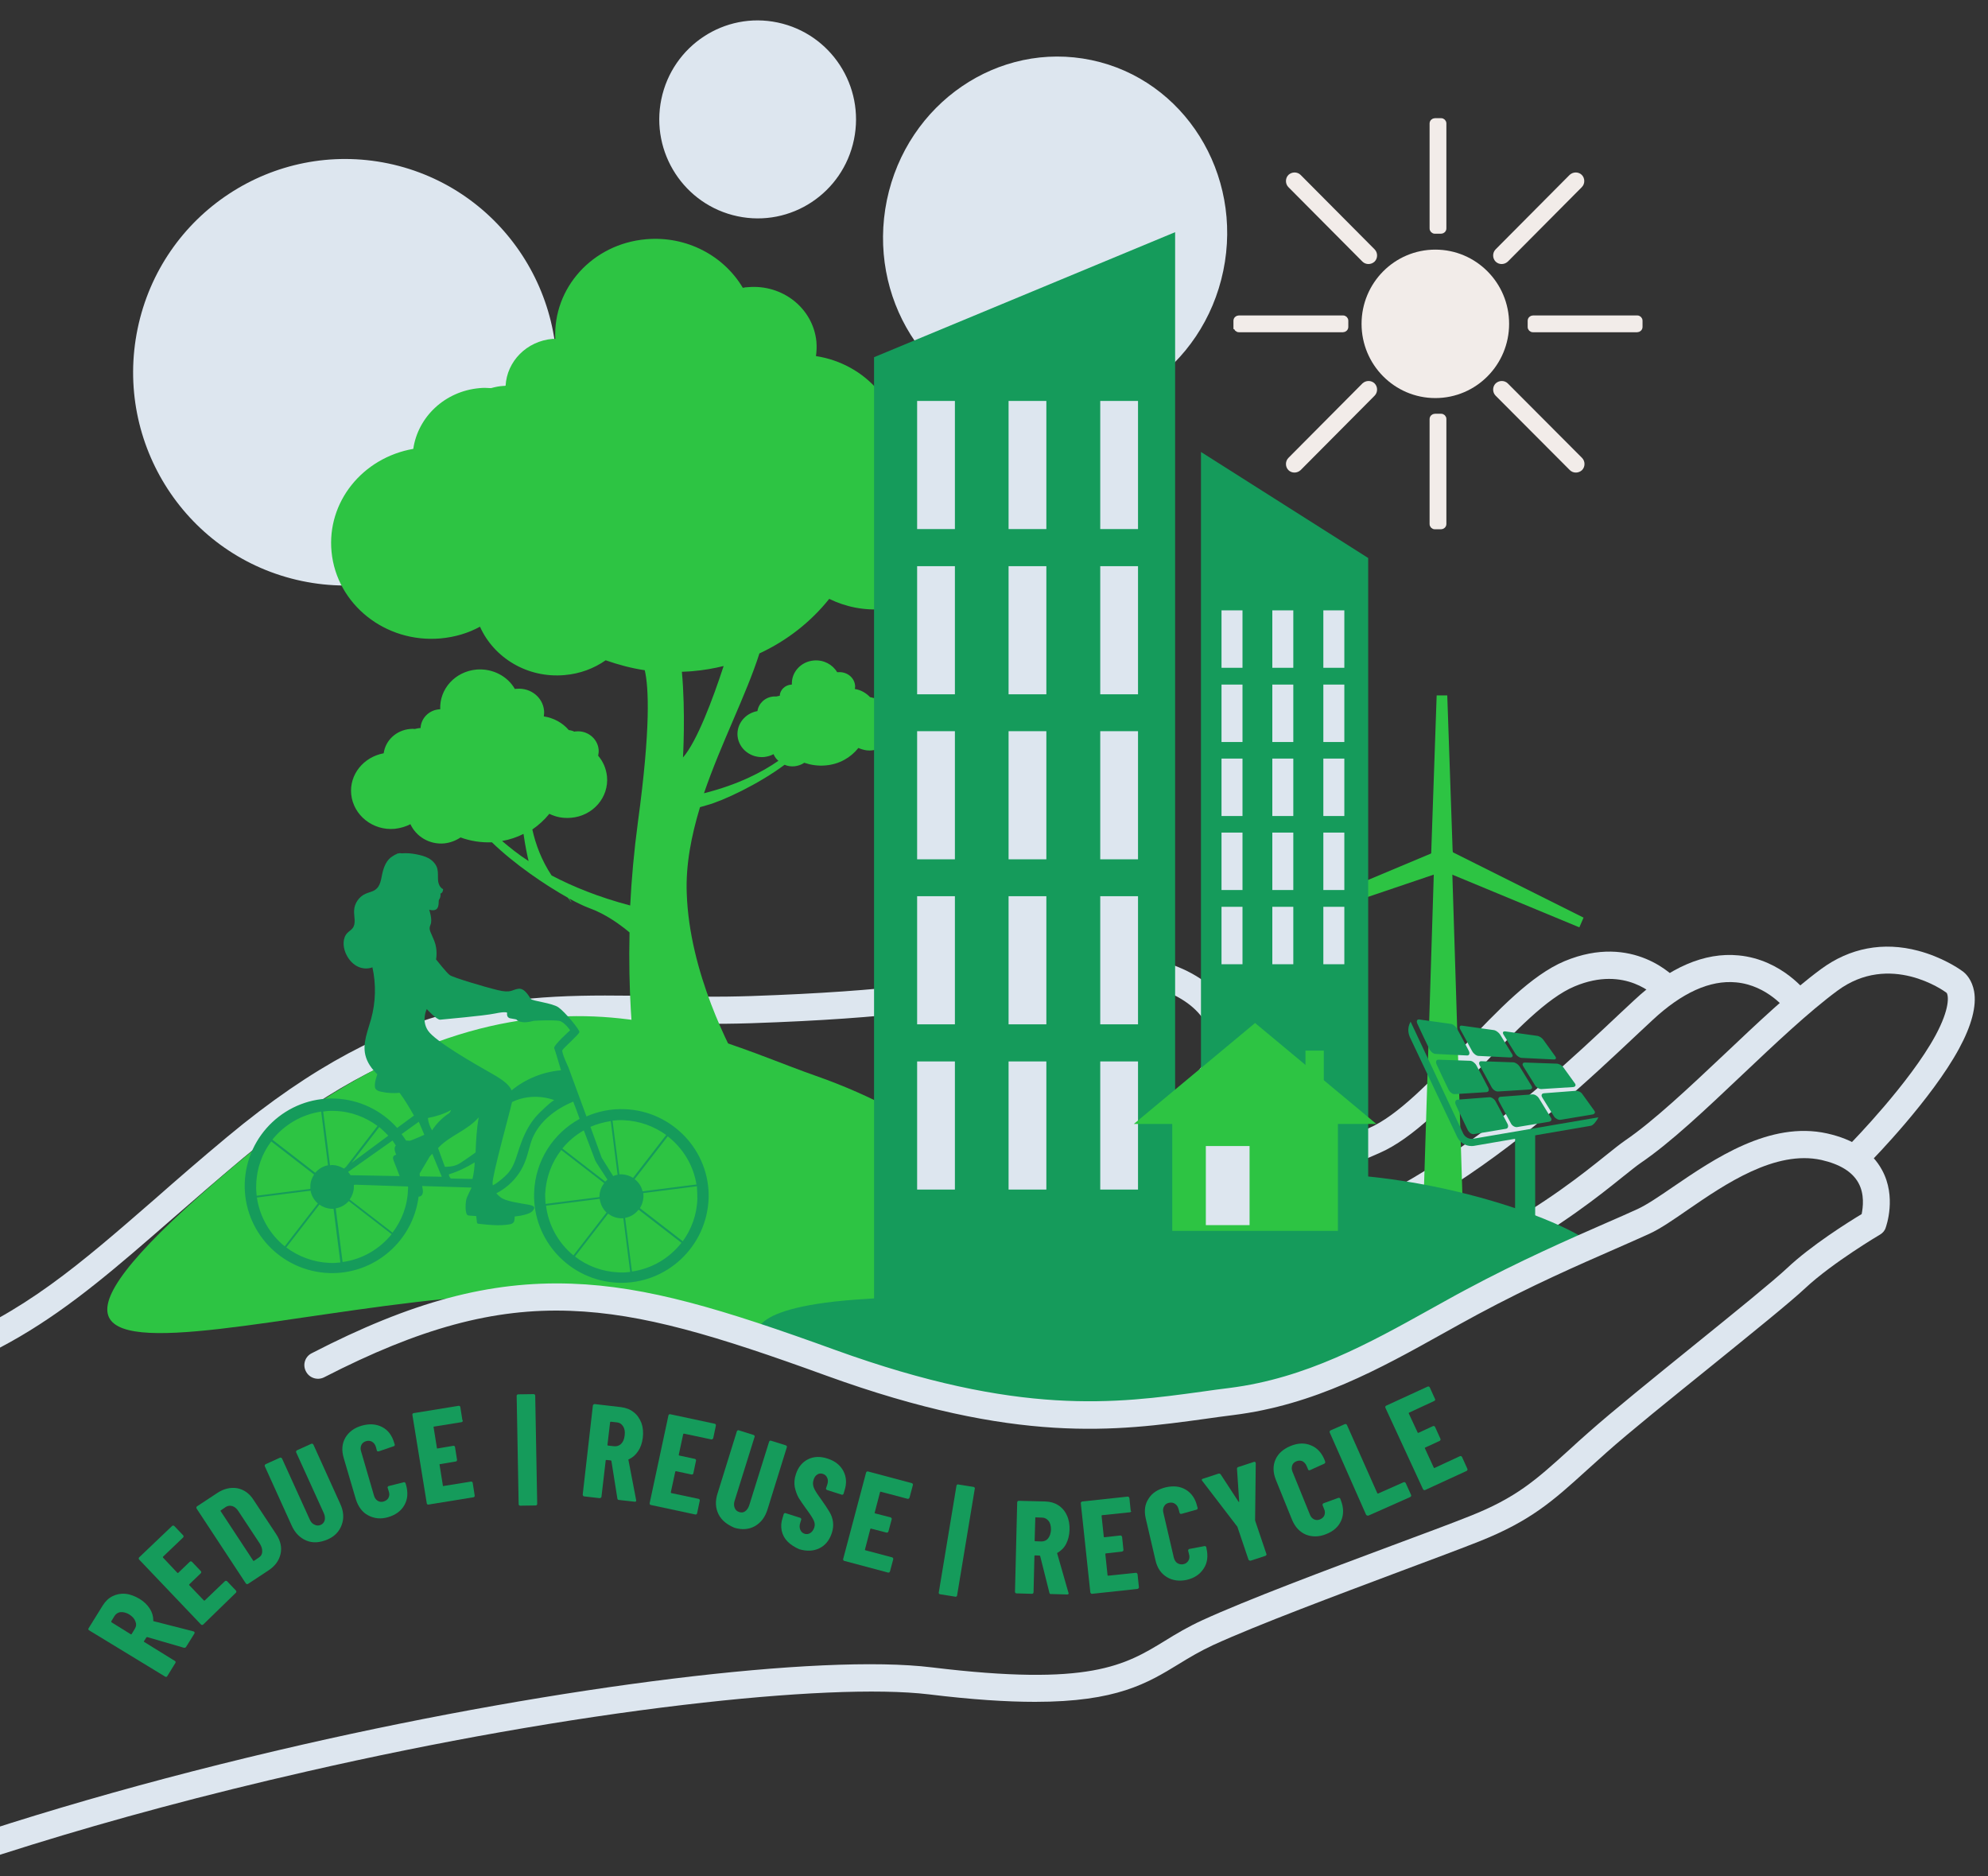 <svg xmlns="http://www.w3.org/2000/svg" xmlns:xlink="http://www.w3.org/1999/xlink" id="Layer_1" x="0px" y="0px" viewBox="0 0 900 849.3" style="enable-background:new 0 0 900 849.3;" xml:space="preserve"><rect x="0" y="0" width="900" height="849.3" fill="#333333" stroke="none"/> <style type="text/css"> .st0{fill:#159B5B;} .st1{fill:#DDE6EF;} .st2{fill:url(#SVGID_1_);} .st3{fill:#2DC443;} .st4{opacity:0.6;fill:#8BC540;} .st5{fill:#F2ECE9;} .st6{fill:#F2ECE9;stroke:#F2ECE9;stroke-width:2;stroke-miterlimit:10;} .st7{fill:#F2ECE9;stroke:#F2ECE9;stroke-width:4;stroke-miterlimit:10;} </style> <g> <g> <path class="st0" d="M83.2,745.9l-16.5-4.8c-0.2,0-0.3,0-0.4,0.1l-1.1,1.7c-0.1,0.2-0.1,0.3,0.1,0.4l13.9,8.6 c0.2,0.1,0.3,0.3,0.3,0.4c0,0.2,0,0.4-0.1,0.5l-3.7,6c-0.1,0.2-0.3,0.3-0.4,0.3s-0.4,0-0.5-0.1L40.3,738c-0.2-0.1-0.3-0.3-0.3-0.4 c0-0.2,0-0.4,0.1-0.5l6.4-10.3c1.2-1.9,2.6-3.3,4.4-4.2c1.8-0.9,3.8-1.3,5.9-1.1c2.1,0.2,4.2,1,6.4,2.3c2,1.2,3.5,2.7,4.6,4.4 c1.1,1.7,1.6,3.5,1.6,5.4c0,0.1,0,0.2,0,0.2c0,0.1,0.1,0.1,0.2,0.1l18,4.6l0.2,0.1c0.3,0.2,0.4,0.5,0.2,0.9l-3.8,6.1 C83.9,745.9,83.6,746,83.2,745.9z M50.5,734.4l8.7,5.4c0.2,0.1,0.3,0.1,0.4-0.1l1.4-2.3c0.7-1.1,0.8-2.2,0.3-3.4 c-0.4-1.2-1.3-2.2-2.7-3.1c-1.4-0.9-2.8-1.2-4-1.1s-2.2,0.8-2.8,1.8l-1.4,2.3C50.3,734.1,50.4,734.2,50.5,734.4z"></path> <path class="st0" d="M83.1,695.5c0,0.2-0.1,0.4-0.2,0.5l-9.1,8.7c-0.1,0.1-0.1,0.3,0,0.4l6.5,6.9c0.1,0.1,0.3,0.1,0.4,0l5.2-5 c0.1-0.1,0.3-0.2,0.5-0.2s0.4,0.1,0.5,0.2l4,4.2c0.1,0.1,0.2,0.3,0.2,0.5s-0.1,0.4-0.2,0.5l-5.2,5c-0.1,0.1-0.1,0.3,0,0.4l6.6,6.9 c0.1,0.1,0.3,0.1,0.4,0l9.1-8.7c0.1-0.1,0.3-0.2,0.5-0.2s0.4,0.1,0.5,0.2l4,4.2c0.1,0.1,0.2,0.3,0.2,0.5c0,0.2-0.1,0.4-0.2,0.5 L92,735.4c-0.1,0.1-0.3,0.2-0.5,0.2c-0.2,0-0.4-0.1-0.5-0.2L63,706c-0.1-0.1-0.2-0.3-0.2-0.5c0-0.2,0.1-0.4,0.2-0.5l14.9-14.2 c0.1-0.1,0.3-0.2,0.5-0.2c0.2,0,0.4,0.1,0.5,0.2l4,4.2C83.1,695.2,83.1,695.3,83.1,695.5z"></path> <path class="st0" d="M111.8,717.1c-0.2,0-0.3-0.1-0.5-0.3l-22.3-33.9c-0.1-0.2-0.1-0.3-0.1-0.5c0-0.2,0.1-0.3,0.3-0.5l9.1-6 c3-2,6.1-2.7,9.1-2.2c3,0.6,5.5,2.3,7.4,5.3l10.3,15.6c1.9,2.9,2.6,5.9,1.9,8.9c-0.7,3-2.5,5.5-5.6,7.5l-9.1,6 C112.2,717.1,112,717.1,111.8,717.1z M115.1,706.5l2.2-1.5c0.9-0.6,1.4-1.5,1.4-2.6c0.1-1.1-0.3-2.3-1-3.5l-9.7-14.7 c-0.8-1.3-1.8-2.1-2.8-2.4s-2.1-0.2-3,0.4l-2.2,1.5c-0.2,0.1-0.2,0.2-0.1,0.4l14.8,22.5C114.8,706.6,114.9,706.6,115.1,706.5z"></path> <path class="st0" d="M138.7,697.4c-2.9-1.2-5.2-3.5-6.7-6.9l-12.1-26.7c-0.1-0.2-0.1-0.4,0-0.6c0.1-0.2,0.2-0.3,0.4-0.4l6.4-2.9 c0.2-0.1,0.4-0.1,0.6,0c0.2,0.1,0.3,0.2,0.4,0.4l12.5,27.5c0.5,1.2,1.2,2,2.2,2.4c0.9,0.5,1.8,0.5,2.8,0.1 c0.9-0.4,1.5-1.1,1.8-2.1c0.2-1,0.1-2.1-0.4-3.2l-12.5-27.5c-0.1-0.2-0.1-0.4,0-0.6c0.1-0.2,0.2-0.3,0.4-0.4l6.4-2.9 c0.2-0.1,0.4-0.1,0.6,0c0.2,0.1,0.3,0.2,0.4,0.4l12.1,26.7c1.6,3.4,1.8,6.6,0.7,9.6c-1.1,3-3.2,5.2-6.4,6.6 C144.7,698.4,141.6,698.6,138.7,697.4z"></path> <path class="st0" d="M166.7,686c-2.7-1.4-4.5-3.9-5.6-7.3l-5.5-18.7c-1-3.4-0.8-6.4,0.7-9.1c1.5-2.6,4-4.5,7.4-5.5 c3.5-1,6.6-0.8,9.3,0.6c2.7,1.4,4.5,3.8,5.5,7.3l0.2,0.6c0.1,0.2,0,0.4-0.1,0.5c-0.1,0.2-0.2,0.3-0.4,0.3l-6.7,2.3 c-0.5,0.1-0.8,0-0.9-0.4l-0.4-1.5c-0.3-1.1-0.9-1.9-1.7-2.4c-0.8-0.5-1.7-0.6-2.8-0.3c-1,0.3-1.7,0.9-2.1,1.7 c-0.4,0.9-0.5,1.9-0.1,3l5.8,19.9c0.3,1.1,0.9,1.9,1.7,2.4c0.8,0.5,1.7,0.6,2.7,0.3c1-0.3,1.8-0.9,2.2-1.7 c0.4-0.9,0.5-1.8,0.1-2.9l-0.5-1.6c-0.1-0.2,0-0.4,0.1-0.5c0.1-0.2,0.2-0.3,0.4-0.3l6.8-1.7c0.2-0.1,0.4,0,0.5,0.1 c0.2,0.1,0.3,0.2,0.3,0.4l0.2,0.6c1,3.5,0.8,6.5-0.7,9.2c-1.5,2.7-4,4.5-7.4,5.5S169.4,687.4,166.7,686z"></path> <path class="st0" d="M209.4,643.5c-0.1,0.2-0.3,0.3-0.5,0.3l-12.4,2c-0.2,0-0.3,0.1-0.2,0.3l1.5,9.4c0,0.2,0.1,0.3,0.3,0.2 l7.1-1.2c0.2,0,0.4,0,0.5,0.1c0.2,0.1,0.3,0.3,0.3,0.5l0.9,5.7c0,0.2,0,0.4-0.1,0.5c-0.1,0.2-0.3,0.3-0.5,0.3l-7.1,1.2 c-0.2,0-0.3,0.1-0.2,0.3l1.5,9.4c0,0.2,0.1,0.3,0.3,0.2l12.4-2c0.2,0,0.4,0,0.5,0.1c0.2,0.1,0.3,0.3,0.3,0.5l0.9,5.7 c0,0.2,0,0.4-0.1,0.5c-0.1,0.2-0.3,0.3-0.5,0.3l-20.3,3.3c-0.2,0-0.4,0-0.5-0.1c-0.2-0.1-0.3-0.3-0.3-0.5l-6.5-40 c0-0.2,0-0.4,0.1-0.5c0.1-0.2,0.3-0.3,0.5-0.3l20.3-3.3c0.2,0,0.4,0,0.5,0.1c0.2,0.1,0.3,0.3,0.3,0.5l0.9,5.7 C209.6,643.2,209.5,643.3,209.4,643.5z"></path> <path class="st0" d="M235,681.4c-0.1-0.1-0.2-0.3-0.2-0.5l-0.9-49c0-0.2,0.1-0.4,0.2-0.5c0.1-0.1,0.3-0.2,0.5-0.2l7-0.1 c0.2,0,0.4,0.1,0.5,0.2c0.1,0.1,0.2,0.3,0.2,0.5l0.9,49c0,0.2-0.1,0.4-0.2,0.5c-0.1,0.1-0.3,0.2-0.5,0.2l-7,0.1 C235.3,681.6,235.1,681.5,235,681.4z"></path> <path class="st0" d="M279.5,678.4l-2.7-17c-0.1-0.2-0.2-0.3-0.3-0.3l-2-0.2c-0.2,0-0.3,0.1-0.3,0.3l-1.9,16.3 c0,0.2-0.1,0.4-0.3,0.5c-0.2,0.1-0.3,0.2-0.5,0.2l-7-0.8c-0.2,0-0.4-0.1-0.5-0.3c-0.1-0.2-0.2-0.3-0.2-0.5l4.6-40.3 c0-0.2,0.1-0.4,0.3-0.5c0.2-0.1,0.3-0.2,0.5-0.2l12,1.4c2.2,0.3,4.1,1,5.7,2.3c1.6,1.2,2.7,2.9,3.5,4.9c0.7,2,0.9,4.3,0.6,6.7 c-0.3,2.3-1,4.4-2.1,6c-1.1,1.7-2.5,2.9-4.2,3.7c-0.1,0-0.1,0.1-0.2,0.1c0,0.1-0.1,0.1,0,0.2l3.5,18.2l0,0.2 c0,0.4-0.3,0.6-0.7,0.5l-7.2-0.8C279.8,679,279.6,678.8,279.5,678.4z M276.2,643.9l-1.2,10.2c0,0.2,0.1,0.3,0.3,0.3l2.7,0.3 c1.2,0.1,2.3-0.2,3.2-1.1c0.9-0.9,1.4-2.1,1.6-3.8c0.2-1.7,0-3-0.7-4.1c-0.7-1.1-1.6-1.7-2.8-1.8l-2.7-0.3 C276.3,643.6,276.2,643.7,276.2,643.9z"></path> <path class="st0" d="M322.5,651.5c-0.2,0.1-0.3,0.1-0.5,0.1l-12.3-2.6c-0.2,0-0.3,0-0.4,0.2l-2,9.3c0,0.2,0,0.3,0.2,0.4l7,1.5 c0.2,0,0.3,0.1,0.5,0.3c0.1,0.2,0.1,0.3,0.1,0.5l-1.2,5.7c0,0.2-0.1,0.3-0.3,0.5c-0.2,0.1-0.3,0.1-0.5,0.1l-7-1.5 c-0.2,0-0.3,0-0.4,0.2l-2,9.3c0,0.2,0,0.3,0.2,0.4l12.3,2.6c0.2,0,0.3,0.1,0.5,0.3c0.1,0.2,0.1,0.3,0.1,0.5l-1.2,5.7 c0,0.2-0.1,0.3-0.3,0.5c-0.2,0.1-0.3,0.1-0.5,0.1l-20.1-4.3c-0.2,0-0.3-0.1-0.5-0.3c-0.1-0.2-0.1-0.3-0.1-0.5l8.5-39.7 c0-0.2,0.1-0.3,0.3-0.5c0.2-0.1,0.3-0.1,0.5-0.1l20.1,4.3c0.2,0,0.3,0.1,0.5,0.3c0.1,0.2,0.1,0.3,0.1,0.5l-1.2,5.7 C322.8,651.2,322.7,651.4,322.5,651.5z"></path> <path class="st0" d="M325.3,685.5c-1.4-2.8-1.6-6-0.4-9.6l8.7-28c0.1-0.2,0.2-0.3,0.4-0.4c0.2-0.1,0.4-0.1,0.5,0l6.7,2.1 c0.2,0.1,0.3,0.2,0.4,0.4c0.1,0.2,0.1,0.4,0,0.5l-9,28.8c-0.4,1.2-0.4,2.3,0,3.3c0.4,1,1.1,1.6,2.1,1.9c1,0.3,1.9,0.2,2.7-0.4 c0.8-0.6,1.4-1.5,1.8-2.7l9-28.8c0.1-0.2,0.2-0.3,0.4-0.4c0.2-0.1,0.4-0.1,0.5,0l6.7,2.1c0.2,0.1,0.3,0.2,0.4,0.4 c0.1,0.2,0.1,0.4,0,0.5l-8.7,28c-1.1,3.6-3,6.1-5.8,7.7c-2.8,1.5-5.8,1.7-9.2,0.7C329.2,690.2,326.7,688.3,325.3,685.5z"></path> <path class="st0" d="M356.6,697.9c-1.4-1.4-2.3-3.1-2.7-4.9c-0.4-1.9-0.3-3.8,0.4-5.9l0.5-1.7c0.1-0.2,0.2-0.3,0.4-0.4 c0.2-0.1,0.4-0.1,0.5,0l6.6,2.1c0.2,0.1,0.3,0.2,0.4,0.4c0.1,0.2,0.1,0.4,0,0.5l-0.4,1.3c-0.4,1.2-0.4,2.2,0,3.2 c0.4,0.9,1,1.5,1.9,1.8c0.9,0.3,1.8,0.2,2.6-0.3c0.8-0.5,1.4-1.3,1.8-2.4c0.4-1.1,0.3-2.2-0.2-3.3c-0.5-1.1-1.6-2.8-3.3-5.1 c-1.5-2-2.6-3.7-3.5-5.1c-0.8-1.4-1.4-3.1-1.8-4.9c-0.3-1.8-0.2-3.8,0.5-5.8c1-3.2,2.9-5.5,5.5-6.8c2.6-1.3,5.6-1.4,8.9-0.3 c3.4,1.1,5.7,3,7.1,5.6c1.4,2.7,1.6,5.6,0.5,8.9l-0.4,1.4c-0.1,0.2-0.2,0.3-0.4,0.4c-0.2,0.1-0.4,0.1-0.5,0l-6.6-2.1 c-0.2-0.1-0.3-0.2-0.4-0.4c-0.1-0.2-0.1-0.4,0-0.5l0.5-1.5c0.4-1.2,0.4-2.2,0-3.1c-0.4-0.9-1-1.5-2-1.8c-0.9-0.3-1.8-0.2-2.5,0.3 c-0.8,0.5-1.4,1.3-1.7,2.5c-0.4,1.1-0.3,2.3,0.1,3.4c0.4,1.1,1.5,2.8,3.1,5c1.8,2.5,3.1,4.5,4,6c0.9,1.5,1.4,3,1.6,4.5 c0.2,1.5,0.1,3.2-0.5,5c-1.1,3.4-3,5.7-5.7,7c-2.7,1.3-5.7,1.4-9.1,0.4C359.8,700.4,358,699.3,356.6,697.9z"></path> <path class="st0" d="M411.4,678.4c-0.2,0.1-0.4,0.1-0.5,0.1l-12.1-3.2c-0.2-0.1-0.3,0-0.4,0.2l-2.4,9.2c-0.1,0.2,0,0.3,0.2,0.4 l7,1.8c0.2,0.1,0.3,0.2,0.4,0.3c0.1,0.2,0.1,0.4,0.1,0.5l-1.5,5.6c-0.1,0.2-0.2,0.3-0.3,0.4c-0.2,0.1-0.4,0.1-0.5,0.1l-7-1.8 c-0.2-0.1-0.3,0-0.4,0.2l-2.4,9.2c-0.1,0.2,0,0.3,0.2,0.4l12.1,3.2c0.2,0.1,0.3,0.2,0.4,0.3c0.1,0.2,0.1,0.4,0.1,0.5l-1.5,5.6 c-0.1,0.2-0.2,0.3-0.3,0.4c-0.2,0.1-0.4,0.1-0.5,0.1l-19.9-5.3c-0.2-0.1-0.3-0.2-0.4-0.3c-0.1-0.2-0.1-0.4-0.1-0.5l10.4-39.2 c0.1-0.2,0.2-0.3,0.3-0.4c0.2-0.1,0.4-0.1,0.5-0.1l19.9,5.3c0.2,0.1,0.3,0.2,0.4,0.3c0.1,0.2,0.1,0.4,0.1,0.5l-1.5,5.6 C411.7,678.1,411.6,678.3,411.4,678.4z"></path> <path class="st0" d="M425.1,721.4c-0.1-0.2-0.2-0.3-0.1-0.5l8-48.3c0-0.2,0.1-0.4,0.3-0.5c0.2-0.1,0.3-0.2,0.5-0.1l6.9,1.1 c0.2,0,0.4,0.1,0.5,0.3c0.1,0.2,0.2,0.3,0.1,0.5l-8,48.3c0,0.2-0.1,0.4-0.3,0.5c-0.2,0.1-0.3,0.2-0.5,0.1l-6.9-1.1 C425.4,721.7,425.2,721.6,425.1,721.4z"></path> <path class="st0" d="M475.1,721.1l-4.2-16.7c-0.1-0.2-0.2-0.2-0.3-0.2l-2-0.1c-0.2,0-0.3,0.1-0.3,0.3l-0.4,16.4 c0,0.2-0.1,0.4-0.2,0.5c-0.1,0.1-0.3,0.2-0.5,0.2l-7-0.2c-0.2,0-0.4-0.1-0.5-0.2c-0.1-0.1-0.2-0.3-0.2-0.5l1-40.5 c0-0.2,0.1-0.4,0.2-0.5c0.1-0.1,0.3-0.2,0.5-0.2l12.1,0.3c2.2,0.1,4.1,0.6,5.8,1.7c1.7,1.1,3,2.6,3.9,4.6c0.9,1.9,1.3,4.2,1.2,6.6 c-0.1,2.4-0.6,4.4-1.5,6.2c-0.9,1.8-2.2,3.1-3.9,4.1c-0.1,0-0.1,0.1-0.2,0.1c0,0.1,0,0.1,0,0.2l5.1,17.8l0.1,0.2 c0,0.4-0.2,0.6-0.7,0.6l-7.2-0.2C475.5,721.7,475.2,721.5,475.1,721.1z M468.7,687.1l-0.3,10.3c0,0.2,0.1,0.3,0.3,0.3l2.7,0.1 c1.2,0,2.3-0.4,3.1-1.4c0.8-1,1.2-2.3,1.3-3.9c0-1.7-0.3-3-1.1-4c-0.8-1-1.8-1.5-3-1.5l-2.7-0.1 C468.8,686.8,468.7,686.9,468.7,687.1z"></path> <path class="st0" d="M512,684.3c-0.1,0.2-0.3,0.2-0.5,0.3l-12.5,1.3c-0.2,0-0.3,0.1-0.3,0.3l1,9.4c0,0.2,0.1,0.3,0.3,0.3l7.2-0.8 c0.2,0,0.4,0,0.5,0.2c0.2,0.1,0.2,0.3,0.3,0.5l0.6,5.8c0,0.2,0,0.4-0.2,0.5c-0.1,0.2-0.3,0.2-0.5,0.3l-7.2,0.8 c-0.2,0-0.3,0.1-0.3,0.3l1,9.5c0,0.2,0.1,0.3,0.3,0.3l12.5-1.3c0.2,0,0.4,0,0.5,0.2c0.2,0.1,0.2,0.3,0.3,0.5l0.6,5.8 c0,0.2,0,0.4-0.2,0.5c-0.1,0.2-0.3,0.2-0.5,0.3l-20.5,2.2c-0.2,0-0.4,0-0.5-0.2c-0.2-0.1-0.2-0.3-0.3-0.5l-4.3-40.3 c0-0.2,0-0.4,0.2-0.5c0.1-0.2,0.3-0.2,0.5-0.3l20.5-2.2c0.2,0,0.4,0,0.5,0.2c0.2,0.1,0.2,0.3,0.3,0.5l0.6,5.8 C512.2,683.9,512.2,684.1,512,684.3z"></path> <path class="st0" d="M528.2,713.9c-2.6-1.6-4.3-4.1-5.1-7.6l-4.4-18.9c-0.8-3.5-0.4-6.5,1.3-9c1.6-2.6,4.2-4.2,7.7-5.1 c3.5-0.8,6.6-0.5,9.2,1.1c2.6,1.6,4.3,4.1,5.1,7.6l0.2,0.6c0,0.2,0,0.4-0.1,0.5c-0.1,0.2-0.3,0.3-0.4,0.3l-6.8,1.9 c-0.5,0.1-0.8-0.1-0.9-0.5l-0.4-1.5c-0.3-1.1-0.8-2-1.6-2.5c-0.8-0.6-1.7-0.7-2.8-0.5c-1,0.2-1.8,0.8-2.2,1.6 c-0.5,0.8-0.6,1.8-0.3,3l4.7,20.2c0.3,1.1,0.8,2,1.6,2.5c0.8,0.5,1.7,0.7,2.7,0.5c1.1-0.2,1.8-0.8,2.3-1.6 c0.5-0.8,0.6-1.8,0.3-2.9l-0.4-1.6c0-0.2,0-0.4,0.1-0.5c0.1-0.2,0.3-0.3,0.4-0.3l6.9-1.3c0.2,0,0.4,0,0.5,0.1 c0.2,0.1,0.3,0.3,0.3,0.4l0.1,0.6c0.8,3.5,0.4,6.6-1.3,9.1c-1.7,2.6-4.2,4.3-7.7,5.1C533.9,715.9,530.8,715.5,528.2,713.9z"></path> <path class="st0" d="M565.6,706.4c-0.2-0.1-0.3-0.2-0.4-0.4l-5-14.8l-0.2-0.3l-15.7-20.5c-0.1-0.1-0.1-0.2-0.2-0.3 c-0.1-0.3,0-0.6,0.5-0.7l7-2.3c0.4-0.1,0.7,0,1,0.3l8.1,12.4c0.1,0.1,0.2,0.1,0.2,0.1c0.1,0,0.1-0.1,0.1-0.2l-1-14.8 c0-0.4,0.2-0.7,0.6-0.8l7-2.3c0.2-0.1,0.4-0.1,0.6,0c0.2,0.1,0.2,0.3,0.3,0.6l-0.3,25.8l0.1,0.4l5,14.8c0.1,0.2,0.1,0.4,0,0.5 c-0.1,0.2-0.2,0.3-0.4,0.4l-6.7,2.2C566,706.5,565.8,706.5,565.6,706.4z"></path> <path class="st0" d="M591.2,694.7c-2.8-1.2-4.9-3.4-6.3-6.8l-7.3-18c-1.3-3.3-1.4-6.3-0.2-9.1c1.2-2.8,3.5-4.8,6.8-6.2 c3.4-1.4,6.5-1.5,9.3-0.3c2.8,1.1,4.9,3.4,6.2,6.7l0.2,0.6c0.1,0.2,0.1,0.4,0,0.6c-0.1,0.2-0.2,0.3-0.4,0.4l-6.4,2.9 c-0.4,0.2-0.8,0.1-0.9-0.3l-0.6-1.4c-0.4-1.1-1.1-1.8-1.9-2.3c-0.9-0.4-1.8-0.4-2.8,0c-1,0.4-1.6,1-1.9,1.9s-0.3,1.9,0.2,3 l7.8,19.2c0.4,1.1,1.1,1.8,1.9,2.2c0.9,0.4,1.8,0.4,2.7,0c1-0.4,1.7-1.1,2-1.9c0.3-0.9,0.3-1.9-0.2-2.9l-0.6-1.5 c-0.1-0.2-0.1-0.4,0-0.6c0.1-0.2,0.2-0.3,0.4-0.4l6.6-2.4c0.2-0.1,0.4-0.1,0.6,0c0.2,0.1,0.3,0.2,0.4,0.4l0.2,0.6 c1.3,3.3,1.4,6.4,0.2,9.2c-1.2,2.8-3.5,4.9-6.9,6.2C597.1,695.8,594,695.8,591.2,694.7z"></path> <path class="st0" d="M618.8,686c-0.2-0.1-0.3-0.2-0.4-0.4l-16.4-37.1c-0.1-0.2-0.1-0.4,0-0.6c0.1-0.2,0.2-0.3,0.4-0.4l6.4-2.8 c0.2-0.1,0.4-0.1,0.6,0c0.2,0.1,0.3,0.2,0.4,0.4l13.7,30.8c0.1,0.2,0.2,0.2,0.4,0.2l11.5-5.1c0.2-0.1,0.4-0.1,0.6,0 c0.2,0.1,0.3,0.2,0.4,0.4l2.4,5.3c0.1,0.2,0.1,0.4,0,0.6c-0.1,0.2-0.2,0.3-0.4,0.4l-18.9,8.4C619.1,686.1,619,686.1,618.8,686z"></path> <path class="st0" d="M649.7,633.8c-0.1,0.2-0.2,0.3-0.4,0.4l-11.4,5.3c-0.2,0.1-0.2,0.2-0.1,0.4l4,8.6c0.1,0.2,0.2,0.2,0.4,0.1 l6.5-3c0.2-0.1,0.4-0.1,0.6,0c0.2,0.1,0.3,0.2,0.4,0.4l2.4,5.3c0.1,0.2,0.1,0.4,0,0.6c-0.1,0.2-0.2,0.3-0.4,0.4l-6.5,3 c-0.2,0.1-0.2,0.2-0.1,0.4l4,8.7c0.1,0.2,0.2,0.2,0.4,0.1l11.4-5.3c0.2-0.1,0.4-0.1,0.6,0c0.2,0.1,0.3,0.2,0.4,0.4l2.4,5.3 c0.1,0.2,0.1,0.4,0,0.6c-0.1,0.2-0.2,0.3-0.4,0.4l-18.7,8.6c-0.2,0.1-0.4,0.1-0.6,0c-0.2-0.1-0.3-0.2-0.4-0.4l-17-36.8 c-0.1-0.2-0.1-0.4,0-0.6c0.1-0.2,0.2-0.3,0.4-0.4l18.7-8.6c0.2-0.1,0.4-0.1,0.6,0c0.2,0.1,0.3,0.2,0.4,0.4l2.4,5.3 C649.7,633.4,649.8,633.6,649.7,633.8z"></path> </g> <g> <path class="st1" d="M-81.6,624v12.4c78.4-13.9,110.3-41.7,159.4-84.5c10.1-8.8,20.6-17.9,32.4-27.8 c34.6-28.8,65.9-46.1,98.5-54.4c29.4-7.5,57.6-7,87.4-6.5c14,0.2,28.4,0.5,43.9,0c64.9-2.2,91.7-7,122.9-12.7 c8.8-1.6,17.8-3.2,28.2-4.9c27.9-4.5,49.1,6,55,18.1c5.1,10.6-1.9,20.4-8.7,26.8c-31,29.1-133.2,42.4-134.2,42.6 c-2.6,0.3-4.8,2.4-5.2,5c-0.5,2.6,0.8,5.3,3.2,6.5c0.9,0.5,19,9.5,68.8,9.5c10.9,0,23.3-0.4,37.4-1.5 c57.1-4.3,71.3-10.5,102.4-24.2c4.5-2,9.2-4.1,14.6-6.4c15.3-6.6,31.2-23.3,46.6-39.5c14.4-15.1,29.3-30.8,41.9-36 c23.1-9.7,36.6,4.6,37.2,5.2c2.2,2.5,6.1,2.7,8.6,0.4c2.5-2.3,2.7-6.2,0.4-8.7c-0.8-0.9-19.6-21.3-50.8-8.3 c-15,6.3-30,22.1-46,38.9c-14.5,15.3-29.6,31.1-42.6,36.7c-5.4,2.3-10.3,4.5-14.7,6.4c-30.7,13.5-43.4,19.1-98.4,23.2 c-31.8,2.4-54.7,1.5-70.4-0.3c34.3-6.5,87.2-19.5,109.7-40.6c13.7-12.8,17.9-27.8,11.4-41.1c-9.3-19.2-37.8-29.6-67.8-24.8 c-10.5,1.7-19.6,3.3-28.4,4.9c-30.6,5.6-57.1,10.3-121.1,12.5c-15.2,0.5-29.4,0.3-43.3,0c-61.7-1-115.1-1.9-193.9,63.8 c-12,10-22.5,19.1-32.6,28c-34.5,30-59.4,51.7-97.9,66.7C-43.6,615.4-61.1,620.2-81.6,624z"></path> </g> <g> <path class="st1" d="M534.8,580.9c0.2,0,0.4,0,0.6,0c95.9-9.1,162.6-72,206.8-113.6c2-1.9,4-3.7,5.9-5.5 c13.3-12.4,26-18.2,37.8-17.1c14.4,1.3,23,12.7,23,12.8c2,2.7,5.8,3.3,8.5,1.3c2.7-2,3.3-5.8,1.3-8.6 c-0.5-0.6-11.7-15.8-31.6-17.7c-15.4-1.5-31.4,5.4-47.4,20.4c-1.9,1.8-3.9,3.6-5.9,5.5c-43,40.5-107.9,101.6-199.6,110.3 c-3.3,0.3-5.8,3.3-5.5,6.7C529,578.5,531.7,580.9,534.8,580.9z"></path> </g> <g> <path class="st1" d="M560.1,606.4c-0.7-3.3,1.3-6.6,4.6-7.3c94.5-21.7,141.9-59.7,162.2-76c3.6-2.9,6.5-5.2,8.8-6.8 c12.9-8.8,29.1-24.1,44.8-38.9c14.9-14.1,30.2-28.6,43.9-38.7c13-9.6,28.2-12.5,44-8.3c10.6,2.8,18.2,7.9,19.7,9 c2.2,1.4,4.7,4.5,5.6,9.3c1.2,6.7-1.1,15.5-6.8,26c-12.4,22.9-39.1,50.2-40.2,51.3c-2.4,2.4-6.2,2.4-8.6,0.1 c-2.4-2.4-2.4-6.3-0.1-8.7c0.3-0.3,26.6-27.2,38.2-48.6c6.7-12.4,5.9-18.1,5.1-19.3c0,0-0.1-0.1-0.1-0.1 c-1-0.8-25.6-18.5-49.4-0.9c-13.1,9.7-28.2,24-42.8,37.8c-16.8,15.9-32.6,30.9-46.3,40.2c-1.9,1.3-4.6,3.5-8,6.2 c-20.9,16.8-69.8,56.1-167,78.4c-0.5,0.1-0.9,0.2-1.4,0.2C563.3,611.1,560.8,609.2,560.1,606.4z M881.8,449.7 c-0.1,0-0.1-0.1-0.2-0.1C881.6,449.6,881.7,449.7,881.8,449.7z M881.1,449.3L881.1,449.3L881.1,449.3z"></path> </g> <g> <linearGradient id="SVGID_1_" gradientUnits="userSpaceOnUse" x1="2917.896" y1="582.525" x2="2929.427" y2="559.209" gradientTransform="matrix(-1 0 0 1 3282.74 0)"> <stop offset="7.594990e-02" style="stop-color:#00A8DD"></stop> <stop offset="0.336" style="stop-color:#3DC7D7"></stop> <stop offset="0.562" style="stop-color:#6ADED2"></stop> <stop offset="0.736" style="stop-color:#87ECCF"></stop> <stop offset="0.836" style="stop-color:#91F1CE"></stop> </linearGradient> <path class="st2" d="M312.9,602.1c0.5,0,1.1-0.1,1.6-0.2c81.2-22.6,94.6-59.3,95.1-60.8l-11.5-4l0-0.1c0,0.1-3.1,8.1-15.2,18.6 c-20.4,17.7-50.3,28.6-71.8,34.6c-3.2,0.9-5.1,4.3-4.2,7.5C307.8,600.4,310.3,602.1,312.9,602.1z"></path> </g> <polygon class="st3" points="662.3,548.8 644.3,548.8 649.4,386.2 657.2,386.2 "></polygon> <g> <polygon class="st3" points="657.8,390 647.8,390 650.4,314.8 655.2,314.8 "></polygon> <polygon class="st3" points="645.8,391.1 649.9,381.9 716.9,415.4 715,419.8 "></polygon> <polygon class="st3" points="656.6,382.7 660.1,392.2 589.2,416.2 587.5,411.7 "></polygon> </g> <path class="st1" d="M136.6,263c-51.9-10.9-85.1-62-74.3-114.2c10.8-52.2,61.6-85.6,113.5-74.8c51.9,10.9,85.1,62,74.3,114.2 C239.3,240.4,188.5,273.9,136.6,263z"></path> <path class="st1" d="M333.9,97.9c-24.1-5.1-39.5-28.8-34.5-53c5-24.2,28.6-39.8,52.7-34.7c24.1,5.1,39.5,28.8,34.5,53 C381.6,87.4,358,103,333.9,97.9z"></path> <path class="st1" d="M461.2,186c-42-8.8-68.7-51.5-59.7-95.4c9.1-43.9,50.5-72.2,92.6-63.4c42,8.8,68.8,51.5,59.7,95.4 C544.7,166.5,503.2,194.9,461.2,186z"></path> <path class="st4" d="M443,365.4c-19.3-4.1-31.7-23.1-27.7-42.5c4-19.4,23-31.9,42.3-27.9c19.3,4.1,31.7,23.1,27.7,42.5 C481.3,357,462.3,369.4,443,365.4z"></path> <path class="st4" d="M491.8,276.7c-10.9-2.3-17.9-13-15.6-24c2.3-11,13-18,23.9-15.7c10.9,2.3,17.9,13,15.6,24 C513.4,271.9,502.7,279,491.8,276.7z"></path> <path class="st3" d="M441.1,228.5c2.3,23.8-16,45-41,47.2c-8.9,0.8-17.3-1-24.7-4.6c-8.3,10.4-19.1,18.9-31.6,24.7 c-5.9,18.6-17.3,40.5-25.1,63.3c15.5-3.9,26.4-9.6,33.7-14.7c-1-0.8-1.7-1.8-2.2-3c-1.3,0.7-2.7,1.1-4.3,1.3 c-6.1,0.5-11.4-3.7-12-9.5c-0.5-5.4,3.4-10.3,9-11.3c0.5-3.4,3.4-6.3,7.3-6.6c0.4,0,0.8,0,1.2,0c0.4-0.1,0.9-0.2,1.4-0.3l0.2,0 c0.1-2.6,2.3-4.9,5.3-5.1c0,0,0.1,0,0.2,0c-0.3-5.6,4.1-10.4,9.9-10.9c4.5-0.4,8.5,1.8,10.6,5.3l0.5,0c3.8-0.3,7.2,2.3,7.6,5.9 c0.1,0.6,0,1.1-0.1,1.7c2.7,0.4,5.1,1.8,6.9,3.7c0.5,0.1,1.1,0.2,1.6,0.4c0.1,0,0.3-0.1,0.5-0.1c3.1-0.3,5.9,2,6.2,4.9 c0.1,0.6,0,1.2-0.1,1.8c1.4,1.6,2.3,3.5,2.5,5.6c0.6,5.8-3.9,11-10,11.5c-2.2,0.2-4.2-0.3-6-1.1c-3.5,4.4-8.7,7.4-14.9,7.9 c-3.4,0.3-6.6-0.2-9.6-1.2c-1.3,0.9-2.8,1.4-4.5,1.6c-1.6,0.1-3.1-0.1-4.4-0.7c-11.8,8.8-28,16.4-35.2,18.3 c-1.1,0.3-2.1,0.6-3.1,0.9c-3.9,12.9-6.5,26-6,39c1.2,35.8,19.4,70.4,26.4,82.6c0.7,0.5,1.4,0.9,2.2,1.2l-57.5,5.1 c7.4-4.7,5.6-11.4,5.6-11.4s0.1,0,0.2,0c-1.6-12.8-3.4-33.5-2.8-59.8c-4.2-3.5-10.7-8.3-18.2-11c-2.4-0.9-5.6-2.4-9.2-4.4 c0.7,0.9,1.1,1.6,1.1,1.8c-0.1-0.1-0.6-0.8-1.6-2.1c-10.4-5.8-24.3-15.3-34.4-25.1c-5,0.2-9.8-0.6-14.2-2.2 c-2.1,1.4-4.6,2.4-7.4,2.7c-6.7,0.6-12.7-3.1-15.3-8.7c-2.1,1.1-4.5,1.8-7.1,2.1c-9.9,0.9-18.7-6.1-19.7-15.6 c-0.9-9,5.6-16.9,14.7-18.6c0.8-5.8,5.6-10.4,11.9-11c0.8-0.1,1.5-0.1,2.2,0c0.7-0.2,1.4-0.3,2.1-0.4c0.1,0,0.3,0,0.5,0 c0.2-4.4,3.7-8.1,8.4-8.5c0.2,0,0.4,0,0.5,0c-0.4-9.2,6.7-17.1,16.4-18c7.3-0.6,14.1,3,17.4,8.8c0.3-0.1,0.6-0.1,0.9-0.1 c6.2-0.5,11.7,3.8,12.3,9.8c0.1,0.9,0,1.8-0.1,2.7c4.5,0.7,8.5,2.9,11.3,6.2c0.9,0.1,1.7,0.3,2.5,0.7c0.3-0.1,0.5-0.1,0.8-0.1 c5.1-0.5,9.7,3.2,10.2,8.1c0.1,1,0,1.9-0.2,2.9c2.2,2.6,3.6,5.7,4,9.4c0.9,9.5-6.4,17.9-16.3,18.7c-3.5,0.3-6.8-0.3-9.8-1.8 c-2.2,2.7-4.8,5.1-7.7,7.1c1.5,6.8,4.2,14,8.7,20.8c9.5,5,21.2,9.8,35.6,13.6c0.6-11.8,1.7-24.4,3.5-37.8 c5.8-42.6,4.9-60.9,3.1-68.7c-6.1-0.9-12-2.5-17.7-4.5c-5.3,3.7-11.6,6.1-18.6,6.7c-16.8,1.5-32-7.8-38.3-21.9 c-5.3,2.9-11.3,4.7-17.8,5.3c-25,2.2-47.1-15.4-49.4-39.2c-2.2-22.6,14.1-42.6,37-46.6c2.1-14.4,14.2-26.1,30-27.5 c1.7-0.2,3.5-0.1,5.2,0c1.8-0.5,3.7-0.9,5.6-1c0.3,0,0.6,0,1-0.1c0.6-11,9.5-20.2,21.3-21.2c0.5,0,0.8,0,1.2,0 c-1.1-23,16.8-43,41.1-45.1c18.4-1.6,35.2,7.5,43.8,22c0.8-0.2,1.5-0.3,2.3-0.3c15.7-1.4,29.5,9.6,31,24.6c0.2,2.3,0.1,4.5-0.2,6.6 c11.2,1.7,21.3,7.4,28.2,15.6c2.3,0.2,4.5,0.7,6.5,1.6c0.6-0.1,1.2-0.2,1.8-0.2c12.9-1.1,24.4,8,25.6,20.3c0.2,2.5,0.1,4.9-0.5,7.2 C436.6,211.5,440.3,219.5,441.1,228.5z M239.3,389.8c-0.5-2.1-1.5-6.7-2.3-12.3c-3,1.5-6.2,2.6-9.7,3.2 C230.6,383.5,234.5,386.7,239.3,389.8z M327.6,301.5c-4.5,1.1-9.1,1.9-13.8,2.3c-1.7,0.2-3.4,0.2-5.1,0.3 c1.7,18.3,0.5,38.8,0.5,38.8C315.5,335.7,322.7,316.5,327.6,301.5z"></path> <path class="st3" d="M448.2,534c0,0-25.4-28.3-79.2-47.1C315.2,468,233,420.4,105.6,528.1c-172.6,145.8,92.1,28.5,193.6,64.8 c112.7,40.3,160.1,51.6,237.8,43.9c77.7-7.7,181-75.6,181-75.6s-68.8-22.6-167.4-21.2C492.6,540.9,448.2,534,448.2,534z"></path> <path class="st5" d="M616.4,146.6c0-18.5,14.9-33.6,33.4-33.6c18.4,0,33.4,15,33.4,33.6c0,18.5-14.9,33.6-33.4,33.6 C631.3,180.2,616.4,165.1,616.4,146.6z"></path> <g> <path class="st6" d="M648.2,237.2c0,0.8,0.6,1.4,1.4,1.4h2.8c0.7,0,1.4-0.6,1.4-1.4v-47.5c0-0.8-0.6-1.4-1.4-1.4h-2.8 c-0.7,0-1.4,0.6-1.4,1.4V237.2z"></path> <path class="st6" d="M648.2,103.4c0,0.8,0.6,1.4,1.4,1.4h2.8c0.7,0,1.4-0.6,1.4-1.4V55.9c0-0.8-0.6-1.4-1.4-1.4h-2.8 c-0.7,0-1.4,0.6-1.4,1.4V103.4z"></path> </g> <g> <path class="st6" d="M692.6,148c0,0.8,0.6,1.4,1.4,1.4h47.2c0.7,0,1.4-0.6,1.4-1.4v-2.8c0-0.8-0.6-1.4-1.4-1.4h-47.2 c-0.7,0-1.4,0.6-1.4,1.4V148z"></path> <path class="st6" d="M559.5,148c0,0.8,0.6,1.4,1.4,1.4H608c0.7,0,1.4-0.6,1.4-1.4v-2.8c0-0.8-0.6-1.4-1.4-1.4h-47.2 c-0.7,0-1.4,0.6-1.4,1.4V148z"></path> </g> <g> <path class="st7" d="M712.1,211.4c0.7,0.7,1.9,0.7,2.7,0l0,0c0.7-0.7,0.7-2,0-2.7L681.2,175c-0.7-0.7-1.9-0.7-2.7,0l0,0 c-0.7,0.7-0.7,2,0,2.7L712.1,211.4z"></path> <path class="st7" d="M618.2,117c0.7,0.7,1.9,0.7,2.7,0l0,0c0.7-0.7,0.7-2,0-2.7l-33.5-33.7c-0.7-0.7-1.9-0.7-2.7,0l0,0 c-0.7,0.7-0.7,2,0,2.7L618.2,117z"></path> </g> <g> <path class="st7" d="M714.7,83.3c0.7-0.7,0.7-2,0-2.7l0,0c-0.7-0.7-1.9-0.7-2.7,0l-33.5,33.7c-0.7,0.7-0.7,2,0,2.7l0,0 c0.7,0.7,1.9,0.7,2.7,0L714.7,83.3z"></path> <path class="st7" d="M620.9,177.7c0.7-0.7,0.7-2,0-2.7l0,0c-0.7-0.7-1.9-0.7-2.7,0l-33.5,33.7c-0.7,0.7-0.7,2,0,2.7l0,0 c0.7,0.7,1.9,0.7,2.7,0L620.9,177.7z"></path> </g> <path class="st0" d="M343.2,605.4c0,0-8.5-14,49-17.4c96.8-5.7,94.3-35.5,156.7-51.6c62.3-16.1,144.9,9,169.2,24.8 C718,561.2,521.3,705.2,343.2,605.4z"></path> <g> <path class="st1" d="M-81.6,855.8V869c55-22.2,127.5-45.9,221-67.2c58.7-13.4,117.5-23.8,169.9-30c48.9-5.8,88.4-7.5,111.1-4.8 c19.6,2.4,35.3,3.4,48.2,3.4c37,0,50.8-8.4,65.2-17.2c4.7-2.9,9.6-5.8,15.4-8.5c20.1-9.2,56.3-22.7,85.3-33.6 c14.2-5.3,26.5-9.9,35.1-13.3c23.4-9.3,33.5-18.4,48.7-32.2c2.8-2.5,5.7-5.1,8.9-8c10.3-9.2,29.2-24.4,47.4-39.1 c18.5-15,36-29.1,42.7-35.4c12.3-11.5,33.6-24.1,33.8-24.2c1.2-0.7,2.2-1.8,2.6-3.2c0.2-0.6,5-13.9-1.7-26.1 c-4.5-8.3-12.8-13.8-24.8-16.5c-26-5.8-51.3,11.6-69.8,24.2c-6.4,4.4-11.9,8.1-16,10c-4.3,2-9.2,4.1-14.9,6.6 c-16.2,7.1-38.4,16.8-63.2,30.1c-5.3,2.8-10.7,5.9-16,8.8c-27.5,15.3-56,31.1-90.6,35.5c-4.2,0.5-8.5,1.1-12.7,1.7 c-38.6,5.3-82.4,11.3-165.9-18.9c-51-18.5-85.1-28.8-119.4-30c-37.1-1.3-72.3,8.1-117.6,31.5c-3,1.5-4.2,5.2-2.6,8.2 c1.5,3,5.2,4.2,8.2,2.7c43.4-22.3,76.8-31.4,111.6-30.1c32.7,1.2,65.9,11.2,115.7,29.3c86.3,31.3,131.6,25.1,171.6,19.6 c4.3-0.6,8.4-1.2,12.6-1.7c37-4.6,66.5-21,95-36.9c5.2-2.9,10.6-5.9,15.8-8.7c24.4-13.1,45.5-22.3,62.4-29.7 c5.7-2.5,10.7-4.7,15.1-6.7c5.1-2.3,11-6.4,17.8-11.1c16.6-11.4,39.4-27,60.3-22.4c8.3,1.9,13.9,5.3,16.7,10.3 c2.9,5.2,2.1,11.2,1.5,14.2c-6,3.6-22.9,14.2-33.8,24.5c-6.3,5.9-23.7,20-42,34.8c-18.3,14.8-37.2,30.1-47.8,39.5 c-3.3,2.9-6.2,5.5-9,8.1c-14.8,13.4-23.7,21.5-45,29.9c-8.5,3.4-20.7,7.9-34.9,13.2c-29.2,10.9-65.6,24.5-86.1,33.9 c-6.5,3-11.7,6.1-16.7,9.2c-18.3,11.2-34.1,20.8-105.6,12.1c-50.5-6.2-167.7,8.2-285.1,35c-67.4,15.4-130.2,33.5-186.8,54 C-60.9,847.8-71.4,851.8-81.6,855.8z"></path> </g> <g> <path class="st0" d="M532,105.1v493.8H395.7V161.7L532,105.1z"></path> <g> <rect x="415.2" y="480.5" class="st1" width="17.1" height="58"></rect> <rect x="415.2" y="405.7" class="st1" width="17.1" height="58"></rect> <rect x="415.2" y="331" class="st1" width="17.1" height="58"></rect> <rect x="415.2" y="256.3" class="st1" width="17.1" height="58"></rect> <rect x="415.2" y="181.5" class="st1" width="17.1" height="58"></rect> <rect x="456.6" y="480.5" class="st1" width="17.1" height="58"></rect> <rect x="456.6" y="405.7" class="st1" width="17.1" height="58"></rect> <rect x="456.6" y="331" class="st1" width="17.1" height="58"></rect> <rect x="456.6" y="256.3" class="st1" width="17.1" height="58"></rect> <rect x="456.6" y="181.5" class="st1" width="17.1" height="58"></rect> <rect x="498.1" y="480.5" class="st1" width="17.1" height="58"></rect> <rect x="498.1" y="405.7" class="st1" width="17.1" height="58"></rect> <rect x="498.1" y="331" class="st1" width="17.1" height="58"></rect> <rect x="498.1" y="256.3" class="st1" width="17.1" height="58"></rect> <rect x="498.1" y="181.5" class="st1" width="17.1" height="58"></rect> </g> </g> <g> <path class="st0" d="M543.7,204.6v351h75.7v-303L543.7,204.6z"></path> <g> <rect x="599.1" y="410.5" class="st1" width="9.5" height="26"></rect> <rect x="599.1" y="376.9" class="st1" width="9.5" height="26"></rect> <rect x="599.1" y="343.4" class="st1" width="9.5" height="26"></rect> <rect x="599.1" y="309.9" class="st1" width="9.5" height="26"></rect> <rect x="599.1" y="276.3" class="st1" width="9.5" height="26"></rect> <rect x="576" y="410.5" class="st1" width="9.5" height="26"></rect> <rect x="576" y="376.9" class="st1" width="9.5" height="26"></rect> <rect x="576" y="343.4" class="st1" width="9.5" height="26"></rect> <rect x="576" y="309.9" class="st1" width="9.5" height="26"></rect> <rect x="576" y="276.3" class="st1" width="9.5" height="26"></rect> <rect x="553" y="410.5" class="st1" width="9.5" height="26"></rect> <rect x="553" y="376.9" class="st1" width="9.5" height="26"></rect> <rect x="553" y="343.4" class="st1" width="9.5" height="26"></rect> <rect x="553" y="309.9" class="st1" width="9.5" height="26"></rect> <rect x="553" y="276.3" class="st1" width="9.5" height="26"></rect> </g> </g> <g> <g> <g> <g> <g> <polygon class="st3" points="623.1,508.8 568.2,463.1 513.3,508.8 "></polygon> <path class="st3" d="M530.7,498.4v58.8h75v-58.8H530.7z"></path> <rect x="591" y="475.6" class="st3" width="8.3" height="15.4"></rect> </g> </g> </g> </g> <rect x="545.9" y="518.8" class="st1" width="19.8" height="35.8"></rect> </g> <g> <g> <path class="st0" d="M664.2,477.8c-4.8-0.2-9.5-0.5-14.3-0.7c-1,0-2.3-1.1-2.9-2.4c-1.8-3.7-3.6-7.5-5.3-11.2 c-0.6-1.3-0.2-2.1,0.8-2c4.8,0.7,9.5,1.3,14.3,2c1,0.1,2.3,1.2,2.9,2.3c1.8,3.3,3.6,6.7,5.3,10 C665.5,476.9,665.2,477.8,664.2,477.8z"></path> <path class="st0" d="M683.7,478.7c-4.8-0.2-9.5-0.5-14.3-0.7c-1,0-2.3-1-2.9-2.1c-1.8-3.3-3.6-6.6-5.4-9.9 c-0.6-1.1-0.2-1.9,0.8-1.7c4.8,0.7,9.5,1.3,14.3,2c1,0.1,2.3,1.1,2.9,2c1.8,2.9,3.6,5.8,5.4,8.8 C685.1,478,684.8,478.7,683.7,478.7z"></path> <path class="st0" d="M703.3,479.6c-4.8-0.2-9.5-0.5-14.3-0.7c-1,0-2.3-0.9-2.9-1.8c-1.8-2.9-3.6-5.8-5.4-8.7 c-0.6-1-0.3-1.6,0.8-1.5c4.8,0.7,9.5,1.3,14.3,2c1,0.1,2.3,0.9,2.9,1.8c2.2,3,3.2,4.5,5.4,7.5C704.7,479,704.4,479.7,703.3,479.6 z"></path> <path class="st0" d="M672.9,494.4c-4.8,0.3-9.6,0.6-14.3,0.9c-1,0.1-2.3-0.9-2.9-2.2c-1.8-3.7-3.6-7.5-5.3-11.2 c-0.6-1.3-0.2-2.2,0.8-2.2c4.8,0.2,9.5,0.3,14.3,0.5c1,0,2.3,1,2.9,2.1c1.8,3.3,3.6,6.7,5.3,10 C674.3,493.4,674,494.3,672.9,494.4z"></path> <path class="st0" d="M692.5,493.2c-4.8,0.3-9.6,0.6-14.3,0.9c-1,0.1-2.3-0.8-2.9-1.9c-1.8-3.3-3.6-6.6-5.4-9.9 c-0.6-1.1-0.2-2,0.8-1.9c4.8,0.2,9.5,0.3,14.3,0.5c1,0,2.3,0.9,2.9,1.8c1.8,2.9,3.6,5.8,5.4,8.8 C693.9,492.3,693.6,493.2,692.5,493.2z"></path> <path class="st0" d="M712.2,492.1c-4.8,0.3-9.6,0.6-14.3,0.9c-1,0.1-2.3-0.7-2.9-1.6c-1.8-2.9-3.6-5.8-5.4-8.7 c-0.6-1-0.3-1.7,0.8-1.7c4.8,0.2,9.5,0.3,14.3,0.5c1,0,2.3,0.7,3,1.6c2.2,3,3.2,4.5,5.4,7.5C713.5,491.3,713.2,492,712.2,492.1z"></path> <path class="st0" d="M681.7,511c-4.8,0.8-9.6,1.6-14.4,2.4c-1,0.2-2.3-0.7-2.9-2c-1.8-3.7-3.6-7.5-5.3-11.2 c-0.6-1.3-0.2-2.3,0.8-2.4c4.8-0.4,9.6-0.7,14.3-1.1c1-0.1,2.3,0.8,2.9,1.9c1.8,3.3,3.6,6.7,5.3,10 C683.1,509.8,682.7,510.9,681.7,511z"></path> <path class="st0" d="M701.3,507.8c-4.8,0.8-9.6,1.6-14.4,2.4c-1,0.2-2.4-0.6-2.9-1.7c-1.8-3.3-3.6-6.6-5.4-9.9 c-0.6-1.1-0.2-2.1,0.8-2.1c4.8-0.4,9.6-0.7,14.3-1.1c1-0.1,2.3,0.7,2.9,1.6c1.8,2.9,3.6,5.8,5.4,8.8 C702.7,506.7,702.4,507.6,701.3,507.8z"></path> <path class="st0" d="M721,504.5c-4.8,0.8-9.6,1.6-14.4,2.4c-1,0.2-2.4-0.5-3-1.4c-1.8-2.9-3.6-5.8-5.4-8.7 c-0.6-1-0.3-1.8,0.8-1.9c4.8-0.4,9.6-0.7,14.3-1.1c1-0.1,2.4,0.5,3,1.4c2.2,3,3.2,4.5,5.4,7.5C722.4,503.5,722,504.3,721,504.5z"></path> <path class="st0" d="M666.9,515.5l56.7-9.7c-0.8,1.8-2.4,3.6-3.3,3.8l-52.9,9.1c-0.4,0.1-0.8,0.1-1.2,0.1c-2.8,0-5.3-1.6-6.5-4.1 l-21.1-44.5c-0.9-1.8-1.8-4.5,0-7.7l23.9,50.8C663.4,514.9,665.2,515.8,666.9,515.5z"></path> <polygon class="st0" points="695,551 685.9,551 685.9,514.4 695,512.7 "></polygon> </g> </g> <path class="st0" d="M282.6,502.1c-6.1-0.2-11.9,1-17.1,3.3l-8.2-22.3c0,0-3.2-6.7-2.7-7.7c0.5-1,7.6-7.2,7.7-8.2 c0.2-1-6.6-9.2-9.5-11.2c-2.9-2-11.7-2.8-12.5-3.8c-0.7-0.9-2.7-5-5.6-4.6c-3,0.4-3.2,2.1-9.4,0.6c-6.2-1.5-20.2-5.7-21.7-6.8 c-1.5-1.1-6.2-7.1-6.2-7.1s0.9-4.1-0.8-8.4c-1.7-4.3-2.7-5-1.7-7.3c1-2.3-0.6-6.8-0.6-6.8c0.2,0.1,0.5,0.1,0.8,0.2 c0.8,0.1,1.7,0.1,2.3-0.3c1-0.6,1.2-2.1,1.2-3.3c0-0.3,0-0.7,0.1-1c0.1-0.2,0.2-0.3,0.3-0.5c0.4-0.7,0.5-1.6,0.4-2.4 c0.8-0.2,1.2-1.1,1.2-2c-1.5-0.7-2.2-2.5-2.3-4.2c-0.1-1.7,0.1-3.4-0.3-5c-0.5-2-2-3.6-3.8-4.7c-1.8-1-3.8-1.5-5.9-1.9 c-2.1-0.4-4.3-0.6-6.4-0.4c-1.4-0.3-2.9,0.4-2.2,0.3c-0.7,0.2-1.2,0.5-1.8,0.9c-2.9,1.6-4.2,5-4.9,8.3c-0.5,2.5-0.9,5.4-3,6.9 c-1.3,1-3,1.2-4.5,1.9c-3,1.3-5.1,4.4-5.2,7.7c-0.1,2.7,1,5.8-0.7,7.9c-0.6,0.8-1.5,1.3-2.2,2c-2.4,2.3-2.2,6.3-0.9,9.3 c1,2.3,2.6,4.4,4.8,5.7c2.2,1.3,4.9,1.6,7.3,0.7c1.7,7.6,1.5,15.8-0.6,23.4c-1.5,5.4-3.9,10.9-2.6,16.3c0.8,3.4,2.9,6.3,5.4,8.7 c-0.5,1.6-1,3.1-1.1,4.7c0,0.6,0,1.2,0.2,1.7c0.5,0.9,1.6,1.3,2.6,1.5c2.7,0.6,5.6,0.8,8.4,0.5c2.4,3.2,4.5,6.8,6.5,10.3l-7.6,5.6 c-6.9-7.8-17-12.9-28.2-13.3c-21.8-0.7-40,16.4-40.8,38.2c-0.7,21.8,16.4,40,38.2,40.8c20.6,0.7,38-14.6,40.5-34.6 c0.6,0,1.1-0.2,1.5-0.7c0.5-0.7,0.5-1.6,0.4-2.5c-0.1-0.5-0.2-1.1-0.3-1.6l22.4,0.7c0,0-1.6,3.2-2.2,4.7c-0.6,1.5-1,7.4,0.6,7.9 c0.5,0.1,1.9,0.2,3.7,0.3c0.1,0.9,0.2,1.8,0.3,2.7c0,0.2,0.1,0.5,0.2,0.6c0.1,0.1,0.4,0.2,0.6,0.2c4.5,0.5,9.2,1,13.7,0.3 c0.8-0.1,1.8-0.4,2.2-1.1c0.2-0.3,0.2-0.6,0.3-1c0.1-0.5,0.1-1,0.1-1.5c3.2-0.3,6.9-1.2,8-2.4c1.3-1.5,1.5-2.4-2-3 c-3.4-0.6-10.4-1.5-12.5-3.4c-0.7-0.6-1.3-1.1-1.8-1.7c6-3.1,10.7-8.2,13.1-14.6c1.3-3.3,1.9-6.9,3.2-10.2 c3.3-7.9,10.6-13.4,18.5-16.7c1,2.5,2,5.2,2.9,7.8c-11.9,6.5-20.1,18.9-20.6,33.4c-0.7,21.8,16.4,40,38.2,40.8 c21.8,0.7,40-16.4,40.8-38.2C321.5,521.1,304.4,502.8,282.6,502.1z M195.6,511.7c-1-1.7-1.7-3.6-1.9-5.6c3.7-0.7,7.3-1.8,10.5-3.6 c-0.4,1.1-0.7,1.4-1.7,2C199.7,506.5,197.4,508.9,195.6,511.7z M189.6,507.8l2.5,5.9c-1.8,0.8-3.6,1.6-5.4,2.3 c-0.5,0.2-1,0.4-1.5,0.4c-0.4,0-0.8-0.1-1.2-0.1c-0.1,0-0.2,0-0.2,0c-0.6-1-1.3-2-2-2.9L189.6,507.8z M179.2,518.6 c-0.1,0.1-0.1,0.2-0.2,0.2c-0.5,0.7-0.4,1.8-0.1,2.7c0.1,0.4,0.3,0.8,0.5,1.2c-0.6,0.2-1.2,0.4-1.4,1c-0.2,0.5,0,1.2,0.2,1.7 c0.9,2.3,1.8,4.6,2.7,6.9c0,0,0,0.1,0,0.1l-22.2-0.4c-0.3-0.5-0.7-1-1.1-1.5l20.1-14.2C178.2,517,178.7,517.8,179.2,518.6z M175.8,514.1l-16.6,12.3l12.5-16.2C173.1,511.4,174.5,512.7,175.8,514.1z M151.5,502.9c7.3,0.2,14,2.8,19.4,6.8l-14.3,18.6 l-0.9,0.7c-1.5-0.9-3.2-1.5-5-1.6c-0.4,0-0.9,0-1.3,0.1l-3.1-24.3C148,502.9,149.7,502.8,151.5,502.9z M145.4,503.2l3.1,24.3 c-2.3,0.4-4.3,1.7-5.8,3.4l-19.4-15C128.7,509.2,136.5,504.5,145.4,503.2z M122.8,516.7l19.4,15c-1,1.5-1.7,3.3-1.7,5.3 c0,0.4,0,0.8,0,1.2l-24.3,3.1c-0.2-1.7-0.3-3.4-0.2-5.1C116.2,528.8,118.7,522.1,122.8,516.7z M116.3,542.1l24.3-3.1 c0.4,2.3,1.6,4.3,3.3,5.8l-15,19.4C122.2,558.8,117.6,550.9,116.3,542.1z M129.6,564.7l15-19.4c1.5,1.1,3.4,1.8,5.4,1.9 c0.3,0,0.7,0,1,0l3.1,24.3c-1.6,0.2-3.3,0.3-5,0.2C141.9,571.4,135.1,568.8,129.6,564.7z M155.1,571.3l-3.1-24.3 c2.4-0.4,4.4-1.6,5.9-3.3l19.4,15C171.9,565.4,164,570.1,155.1,571.3z M184.7,538.4c-0.2,7.4-2.8,14.1-7,19.6l-19.4-15 c1.1-1.5,1.8-3.4,1.9-5.4c0-0.4,0-0.8,0-1.2l0.8-0.1l23.7,0.8C184.8,537.5,184.8,537.9,184.7,538.4z M190.1,532.5 c-0.1-0.4-0.1-0.8-0.1-1.2c0,0,0,0,0-0.1l4.5-7.6c0,0-0.1,0-0.1,0.1c0.4-0.5,0.9-1,1.3-1.4l4.3,10.4L190.1,532.5z M198.3,519.7 c0.2-0.2,0.4-0.4,0.6-0.5l0-0.1c5.2-5.2,13-7.6,17.8-13.3c-0.9,5.2-1.2,10.6-1.4,15.9c0,0-4.4,3.2-7.1,4.9 c-2.7,1.8-6.8,1.6-6.8,1.6L198.3,519.7z M204.1,533.5c-0.5-0.5-0.9-1.2-0.9-1.9c4.3-1.3,7.9-3.1,11.7-5.4c-0.1,2.5-0.4,5-1,7.5 L204.1,533.5z M246.7,501.4c-1.6,1.5-3.2,3-4.6,4.7c-3.8,4.6-5.9,10.1-7.7,15.8c-1.1,3.4-2.2,6.8-4.6,9.4c-0.9,0.9-1.8,1.8-2.8,2.6 c-1.2,1-2.5,2-3.9,2.7c0-0.3-0.1-0.6-0.1-1c-0.1-3.8,7.7-31.7,8.8-36.7c5.8-2.9,13-3.1,19.1-0.9C249.3,499,248,500.2,246.7,501.4z M231.6,493.6c-0.9-2.2-3.3-4.4-8.6-7.4c-9.2-5.2-26-14.9-29.2-19.6c-3.2-4.7-0.6-9.8-0.6-9.8s4.6,5,6.1,4.8 c1.5-0.2,19.5-1.7,24.8-2.8c5.3-1.1,5.5-0.3,5.5-0.3s-0.5,2.2,1.5,2.5c1.9,0.3,2.7,0.5,2.7,0.5s0.4,0.9,2.7,1.2 c2.3,0.3,4.5-0.5,5.3-0.6c0.8-0.1,8.7-0.4,11.2,0c2.4,0.3,5.1,4.3,5.1,4.3s-7.7,6.9-7.2,8.1c0.5,1.2,2.8,9.1,2.8,9.1 s0.1,0.3,0.3,0.9C245.8,485.2,237.9,488.4,231.6,493.6z M290.9,539.3c-0.5-2.2-1.8-4.2-3.6-5.5l15-19.4c6.8,5.3,11.6,13,13,21.8 L290.9,539.3z M301.6,513.8l-15,19.4c-1.4-0.9-3.2-1.5-5-1.6c-0.4,0-0.8,0-1.2,0l-3.1-24.3c1.7-0.2,3.4-0.3,5.1-0.2 C289.6,507.4,296.2,509.9,301.6,513.8z M276.5,507.5l3.1,24.3c-0.7,0.1-1.4,0.3-2,0.6c-2.6-4.2-5.2-8.3-5.2-8.3l-5.1-14 C270.1,508.9,273.2,508,276.5,507.5z M264.3,511.7c2.7,7.2,5,13.1,5.2,13.7c0.3,0.7,2.9,4.6,5.5,8.6c-0.3,0.3-0.7,0.6-1,0.9 l-19.4-15C257.3,516.6,260.6,513.8,264.3,511.7z M254.1,520.6l19.4,15c-1.2,1.6-2,3.5-2.1,5.7c0,0.2,0,0.4,0,0.6l-24.4,3.1 c-0.1-1.5-0.2-3-0.2-4.5C247.2,532.9,249.8,526.1,254.1,520.6z M247.2,545.8l24.3-3.1c0.3,2.4,1.4,4.6,3.1,6.2l-15,19.4 C252.9,562.8,248.3,554.8,247.2,545.8z M260.3,568.8l15-19.4c1.6,1.2,3.5,2,5.7,2.1c0.4,0,0.8,0,1.2,0l3.1,24.3 c-1.7,0.2-3.4,0.3-5.1,0.2C272.7,575.7,265.8,573.1,260.3,568.8z M286.1,575.6l-3.1-24.3c2.5-0.4,4.6-1.8,6.1-3.7l19.4,15 C303.1,569.5,295.2,574.3,286.1,575.6z M315.7,542.7c-0.2,7.2-2.7,13.8-6.6,19.2l-19.4-15c0.9-1.4,1.5-3.2,1.6-5 c0-0.6,0-1.2-0.1-1.8l24.3-3.1C315.6,538.8,315.7,540.8,315.7,542.7z"></path> </g> </svg>